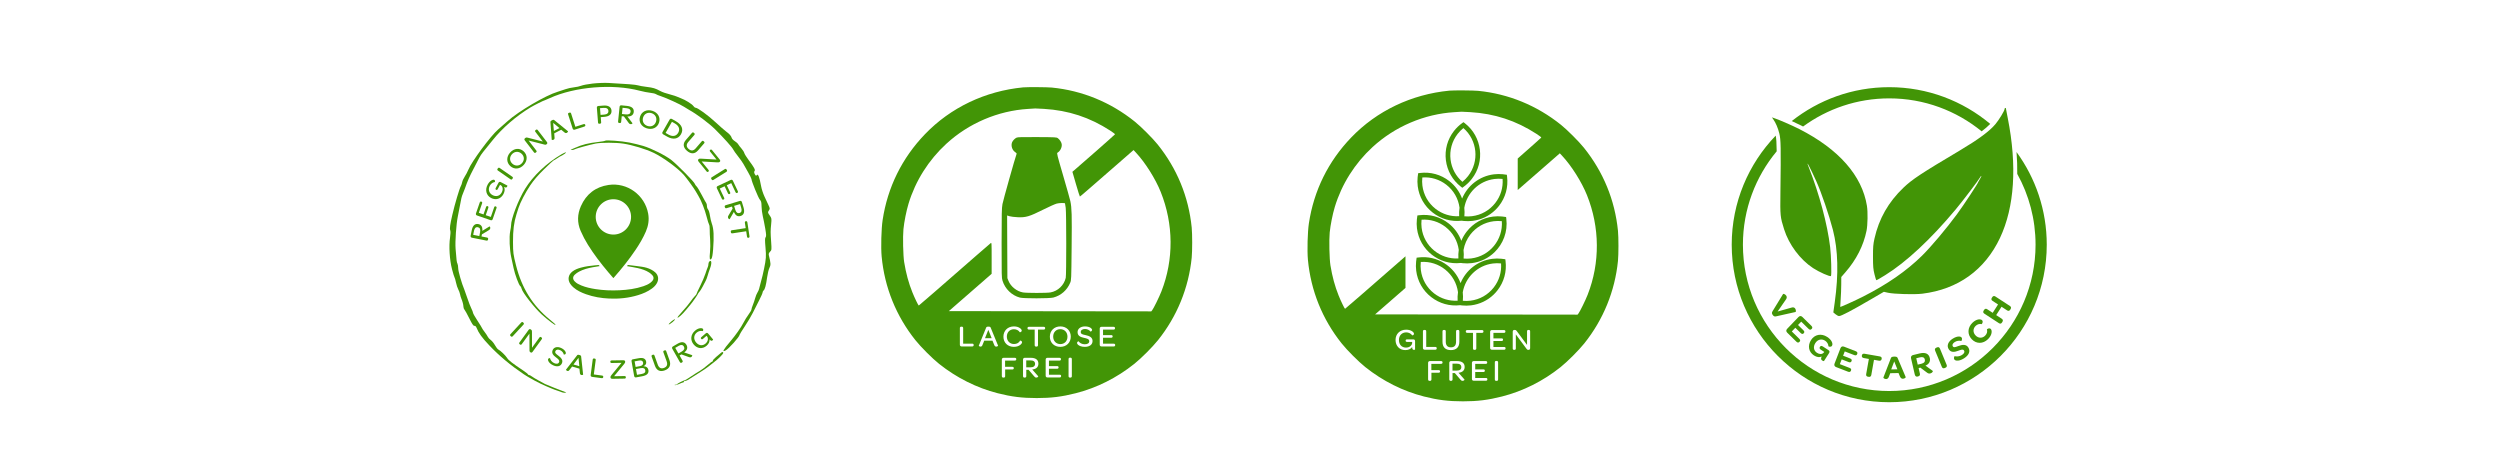 <?xml version="1.0" encoding="UTF-8"?>
<svg id="Layer_1" data-name="Layer 1" xmlns="http://www.w3.org/2000/svg" version="1.1" viewBox="0 0 600 114">
  <defs>
    <style>
      .cls-1 {
        fill-rule: evenodd;
      }

      .cls-1, .cls-2 {
        fill: #429506;
        stroke-width: 0px;
      }
    </style>
  </defs>
  <g>
    <path class="cls-2" d="M146.042,44.39c-3.122.466-5.35,2.198-6.623,5.084-.86,1.95-.928,3.939-.066,5.934.503,1.163,1.089,2.277,1.758,3.349,1.442,2.314,3.102,4.469,4.856,6.552.405.481.82.952,1.24,1.439.046-.049.071-.073.095-.1,1.907-2.155,3.701-4.398,5.304-6.789.917-1.368,1.752-2.781,2.404-4.299.593-1.379.819-2.788.553-4.282-.793-4.455-5.025-7.559-9.52-6.888h0ZM147.218,56.296c-2.348-0-4.249-1.903-4.246-4.25.003-2.335,1.912-4.237,4.247-4.231,2.343.006,4.239,1.904,4.237,4.241-.002,2.34-1.902,4.24-4.238,4.24h0Z"/>
    <path class="cls-2" d="M153.15,70.829c1.179-.362,2.305-.841,3.307-1.577.492-.362.926-.781,1.216-1.328.479-.904.343-1.865-.41-2.555-.294-.27-.647-.49-1.003-.674-.672-.348-1.401-.553-2.144-.666-1.056-.161-2.119-.278-3.179-.411-.282-.035-.298-.022-.442.258.071.012.14.023.209.036.797.144,1.6.26,2.389.44.952.217,1.882.521,2.712,1.054.292.188.567.424.793.688.348.406.338.872-0,1.288-.161.198-.36.373-.566.524-.483.353-1.031.583-1.594.775-1.862.636-3.793.886-5.747.981-1.936.095-3.866.022-5.784-.278-1.162-.182-2.308-.431-3.402-.878-.568-.232-1.117-.502-1.553-.948-.526-.538-.542-1.121.001-1.638.298-.283.648-.529,1.012-.723,1.046-.558,2.184-.849,3.342-1.066.529-.1,1.063-.175,1.6-.262-.092-.22-.23-.301-.462-.252-.194.042-.397.036-.596.054-1.159.105-2.312.256-3.438.565-.74.203-1.455.466-2.065.951-.967.768-1.163,1.921-.475,2.944.201.299.45.577.72.815.89.787,1.951,1.277,3.057,1.671,1.796.641,3.655.951,5.556,1.036,2.361.106,4.683-.128,6.948-.824h0Z"/>
    <path class="cls-2" d="M184.814,60.413c.381-.381.392-.481.266-2.289-.167-2.399-.167-2.668-.002-4.339.131-1.323.116-1.408-.357-2.091-.475-.686-.482-.729-.195-1.167.283-.432.278-.499-.092-1.295-.215-.462-.651-1.4-.969-2.086s-.673-1.768-.787-2.405c-.405-2.253-.766-3.177-1.056-2.707-.116.187-.175.187-.321-.002-.308-.397-.392-.804-.206-.991.236-.236-.09-.848-1.355-2.537-.55-.735-1.05-1.537-1.111-1.782-.061-.245-.373-.739-.693-1.098-.32-.359-.668-.813-.773-1.008-.105-.196-.468-.528-.807-.737-.339-.21-.67-.557-.736-.773-.155-.51-.545-.954-1.365-1.554-.365-.267-1.488-1.251-2.495-2.185-1.831-1.7-4.319-3.513-4.82-3.513-.146,0-.391-.19-.543-.422-.297-.453-1.95-1.481-2.972-1.849-.343-.123-.784-.303-.98-.4-.196-.097-.797-.292-1.336-.433-1.32-.347-2.138-.629-2.673-.922-1.141-.624-1.677-.786-3.221-.974-.912-.111-1.863-.28-2.114-.376-.421-.161-2.93-.363-7.138-.576-.931-.047-2.615.021-3.742.151-1.127.13-2.35.362-2.718.515s-1.17.331-1.782.393c-.612.062-1.514.262-2.004.443s-1.332.459-1.871.618c-2.86.842-9.409,4.682-12.039,7.059-.693.626-1.703,1.517-2.247,1.981-1.777,1.516-6.356,7.695-7.146,9.642-.205.505-.6,1.256-.877,1.668-.277.412-.553,1.013-.612,1.336-.059.323-.204.748-.322.944-.33.549-1.442,4.298-2.035,6.86-.558,2.413-.681,3.317-.511,3.769.096.255.075.946-.052,1.771-.309,2.006-.099,5.349.474,7.547.257.985.528,1.872.602,1.97.074.098.236.659.358,1.247.123.588.364,1.32.535,1.626.172.306.365.828.43,1.158.065.331.187.761.272.957.309.72.539,1.579.539,2.017,0,.247.114.576.253.731.139.155.663,1.106,1.163,2.114.679,1.367.988,1.82,1.215,1.782.186-.031.375.121.485.39.567,1.39,1.283,2.382,3.12,4.327,2.318,2.454,5.08,4.762,8.286,6.925,1.211.818,3.991,2.305,5.256,2.812.343.137.944.391,1.336.564s1.034.411,1.425.529c.392.118.852.285,1.022.371.17.086.531.15.802.142.276-.008.375-.057.225-.111-1.049-.382-4.773-1.865-4.989-1.986-.147-.083-.828-.452-1.513-.822-.685-.369-1.438-.823-1.672-1.007-.235-.185-.536-.336-.67-.336s-.243-.069-.243-.153c0-.084-.501-.489-1.114-.898-2.608-1.744-3.558-2.481-3.88-3.011-.371-.609-1.618-1.814-2.135-2.06-.176-.084-.532-.542-.791-1.018-.259-.476-.714-1.038-1.01-1.249-.297-.211-.614-.555-.706-.764-.092-.209-.442-.741-.778-1.182-.336-.441-.616-.86-.623-.93-.006-.071-.493-.861-1.081-1.757-.588-.896-1.069-1.742-1.069-1.882s-.189-.632-.421-1.094c-.231-.462-.642-1.522-.912-2.355-.27-.833-.611-1.795-.757-2.138-.634-1.486-1.474-4.405-1.474-5.123,0-.429-.081-.931-.179-1.116-.178-.334-.221-.669-.448-3.561-.136-1.727.152-5.899.534-7.751.142-.686.344-1.728.449-2.316.354-1.973.479-2.491.752-3.118.149-.343.37-.904.49-1.247.643-1.837,1.129-2.95,2.064-4.722.568-1.078,1.191-2.28,1.384-2.671.193-.391.619-1.033.948-1.425.329-.393,1.365-1.677,2.303-2.853,2.297-2.881,5.591-5.726,9.077-7.84.823-.499,3.213-1.693,3.389-1.693.042,0,.591-.236,1.22-.524,5.981-2.739,15.113-3.49,21.584-1.773.784.208,1.915.43,2.514.493.599.063,1.2.202,1.336.309.136.107.689.334,1.228.506,1.28.408,4.67,1.96,5.54,2.536.376.249.923.584,1.218.745,1.827 1,4.769,3.195,6.262,4.673,2.108,2.088,4.118,4.333,4.353,4.864.098.221.595.924,1.105,1.562.51.638,1.111,1.491,1.336,1.896.225.405.751,1.337,1.167,2.071.416.735.757,1.43.757,1.545,0,.493,1.66,4.567,2.015,4.945.316.337.393.641.407,1.604.009.653.142,1.709.295,2.346.153.637.419,1.977.591,2.977.251,1.461.269,1.871.09,2.086-.174.21-.181.741-.031,2.458.189,2.16.151,2.709-.347,5.13-.262,1.27-.435,1.987-.797,3.296-.163.588-.34,1.27-.394,1.515-.054.245-.234.646-.4.891-.166.245-.409.846-.54,1.336-.131.49-.385,1.238-.564,1.663s-.326.898-.326,1.053-.312.694-.693,1.199c-.381.505-.944,1.415-1.251,2.023-.542,1.074-1.86,2.951-3.089,4.397-1.792,2.109-2.106,2.703-1.174,2.217.757-.395,3.356-3.302,3.356-3.754,0-.092.558-1,1.241-2.018.682-1.017,1.55-2.478,1.928-3.246.378-.768,1.062-2.118,1.518-3.0.457-.882.832-1.734.833-1.894.001-.16.11-.379.24-.487.327-.271.589-1.245.848-3.143.12-.882.372-1.914.561-2.292.347-.699.33-1.077-.14-2.991-.087-.354-.016-.573.282-.871v-0Z"/>
    <path class="cls-2" d="M137.054,35.892c-.147.049-.063.095.187.102.25.008.531-.054.624-.137.182-.161,3.747-1.146,5.069-1.4,1.427-.274,4.823-.266,6.682.015,2.118.321,5.359,1.303,7.215,2.187,2.318,1.104,5.841,3.685,7.323,5.367.694.787,2.436,3.196,2.835,3.92.147.267.439.766.648,1.109.688,1.127,1.513,3.22,1.952,4.949.237.935.505,1.789.596,1.898.09.109.156.638.147,1.175-.01.537.037,1.659.103,2.492.066.833.051,2.156-.034,2.94-.172,1.591-.066,2.081.344,1.588.159-.191.308-1.01.398-2.194.245-3.228.159-4.979-.309-6.25-.161-.439-.366-1.309-.454-1.934-.088-.625-.286-1.274-.439-1.443-.153-.169-.278-.546-.278-.837s-.072-.606-.16-.699c-.088-.093-.575-.971-1.083-1.951-.508-.98-1.067-1.907-1.243-2.059-.176-.152-.37-.434-.431-.626-.149-.471-4.201-4.585-5.606-5.692-1.397-1.101-4.793-2.801-6.779-3.394-.82-.245-2.303-.607-3.296-.804-1.886-.375-5.638-.655-5.846-.437-.066.07-.748.194-1.515.277-2.437.263-4.085.674-5.671,1.416-.392.183-.833.373-.98.422h0Z"/>
    <path class="cls-2" d="M134.731,37.047c-3.561,2.1-6.803,5.172-8.685,8.228-1.651,2.682-3.408,7.253-3.389,8.82.002.196-.094.838-.214,1.425-.27,1.32-.139,4.494.257,6.237.156.686.409,1.849.562,2.584.319,1.532,1.282,4.123,1.606,4.322.12.074.273.38.339.681.194.884,3.169,4.664,4.871,6.19,1.514,1.357,3.233,2.652,3.233,2.434,0-.142-.228-.355-1.425-1.331-4.05-3.301-6.673-7.521-8.033-12.926-.675-2.682-.717-3.002-.733-5.606-.018-2.797.228-4.761.836-6.682.155-.49.371-1.172.481-1.515.409-1.284,1.673-3.711,2.829-5.435.813-1.213,1.879-2.451,3.336-3.876,1.177-1.152,2.195-2.094,2.26-2.094.066,0,.469-.241.896-.535s.827-.535.888-.535c.061,0,.406-.2.767-.446.871-.592.345-.547-.681.058l-0.0 0Z"/>
    <path class="cls-2" d="M167.87,70.011c.191-.205.552-.783.803-1.284.251-.502.568-1.112.705-1.357.137-.245.346-.806.464-1.247.118-.441.367-1.194.552-1.672.495-1.279.398-2.238-.169-1.671-.114.114-.207.392-.207.619,0,.227-.071.551-.158.722-.087.17-.336.865-.553,1.545-.217.68-.788,2.017-1.268,2.972-.48.955-.872,1.81-.872,1.899,0,.09-.17.317-.378.503-.208.187-.681.78-1.051,1.319-.37.539-1.252,1.605-1.96,2.369-.708.764-1.24,1.436-1.182,1.493.144.144,1.149-.749,1.996-1.776.388-.47.891-1.071,1.119-1.336.516-.602,1.814-2.475,1.814-2.618,0-.058.156-.274.347-.479h0Z"/>
    <path class="cls-2" d="M161.005,77.251c-.916.809-.506.815.46.007.41-.343.632-.624.492-.624-.14,0-.568.277-.952.616h-0Z"/>
    <path class="cls-2" d="M173.015,84.702c-.129.124-.616.535-1.082.912-.466.377-.846.797-.846.932,0,.135-.076.246-.168.246s-.633.409-1.203.908c-.569.499-1.396,1.11-1.837,1.358-.441.248-1.377.841-2.08,1.319-.703.478-1.333.869-1.4.869-.256,0-1.865.806-1.865.934,0,.074-.18.141-.401.149-.221.008-.298.055-.172.106.126.051.586-.076,1.023-.281.437-.205.875-.373.974-.373s.18-.08.18-.178.121-.178.27-.178c.254,0,.817-.269,1.236-.589.103-.079,1.028-.663,2.055-1.298s2.07-1.337,2.316-1.56c.247-.222.769-.632,1.161-.911,1.005-.714,2.405-2.089,2.405-2.362,0-.293-.264-.294-.566-.003h-0Z"/>
    <path class="cls-2" d="M117.307,55.253c.218-.12.314-.235.353-.428.061-.307-.139-.511-.185-.483l-1.717,1.063c.013-.101.021-.204.02-.301.006-.735-.344-1.198-.968-1.323-.824-.164-1.368.352-1.593,1.482l-.262,1.316c-.047.236.07.423.295.468l3.475.692c.219.044.362-.039.402-.24l.02-.1c.043-.214-.058-.346-.238-.382l-1.351-.269.101-.508,1.648-.988v-0ZM115.229,55.679l-.194.973-1.467-.292.189-.951c.135-.679.454-.973.937-.876.451.09.669.468.535,1.147h0Z"/>
    <path class="cls-2" d="M118.249,52.589l.907-2.626c.076-.221.013-.358-.167-.42l-.031-.011c-.167-.058-.29.016-.366.236l-.793,2.295-1.216-.419.602-1.744c.076-.221.021-.363-.152-.423l-.019-.006c-.167-.058-.29.016-.369.243l-.602,1.744-1.123-.387.778-2.254c.076-.22.021-.363-.152-.423l-.037-.013c-.167-.058-.305.018-.381.239l-.892,2.585c-.079.227.012.428.229.503l3.3,1.139c.217.075.406-.03.485-.257v-0Z"/>
    <path class="cls-2" d="M121.709,44.787c.065-.123.075-.241.057-.25l-1.603-.844c-.209-.11-.404-.064-.529.174l-.638,1.213c-.119.226-.113.369.056.458l.029.015c.162.086.284.009.403-.216l.516-.981.238.125c.455.347.54,1.017.183,1.695-.465.884-1.357,1.099-2.199.655-.859-.452-1.132-1.371-.677-2.235.245-.465.697-.845,1.204-.907.033-.007.155-.38-.117-.523-.145-.076-.417-.038-.717.15-.296.182-.625.511-.893,1.021-.666,1.265-.315,2.57.835,3.175,1.121.59,2.344.253,2.978-.954.34-.645.368-1.248.132-1.702l.069.037c.395.208.571.086.672-.107h0Z"/>
    <path class="cls-2" d="M122.959,42.946l.058-.084c.125-.18.101-.33-.066-.446l-3.026-2.099c-.167-.116-.316-.086-.441.094l-.058.084c-.12.174-.097.324.071.44l3.026,2.099c.167.116.316.086.436-.088Z"/>
    <path class="cls-2" d="M125.668,36.313c-.964-.871-2.291-.753-3.235.291-.933,1.034-.921,2.391.043,3.262.959.867,2.286.749,3.23-.296.938-1.039.926-2.386-.038-3.257ZM125.267,39.164c-.64.709-1.592.763-2.293.13-.706-.638-.743-1.576-.103-2.285.641-.709,1.597-.759,2.298-.126s.739,1.571.098,2.28h0Z"/>
    <path class="cls-2" d="M126.1,33.106l-.098.075c-.185.142-.191.338-.051.52l2.201,2.86c.124.161.263.187.431.057l.064-.049c.173-.133.19-.279.066-.44l-1.845-2.397,3.857.981c.181.043.263.054.442-.084l.046-.035c.173-.134.189-.328.045-.515l-2.201-2.86c-.124-.161-.269-.182-.431-.058l-.069.053c-.173.133-.185.275-.06.436l1.785,2.319-3.667-.937c-.214-.051-.335-.065-.514.073h0Z"/>
    <path class="cls-2" d="M133.02,28.823c-.115-.095-.249-.115-.559.046-.304.158-.371.282-.36.431l.309,4.232c.008.063.262.093.456-.007.142-.074.252-.212.227-.465l-.079-1.053,1.676-.87.813.665c.203.168.391.152.54.074.201-.104.319-.335.275-.372l-3.298-2.68h-0ZM132.924,31.439l-.156-1.945,1.502,1.246-1.346.699Z"/>
    <path class="cls-2" d="M140.46,29.969c-.058-.181-.206-.237-.421-.168l-1.951.626-1.024-3.193c-.064-.2-.198-.26-.407-.193l-.104.033c-.194.062-.269.19-.204.39l1.096,3.418c.07.219.267.307.496.234l2.285-.733c.215-.069.301-.207.243-.388l-.008-.025h0Z"/>
    <path class="cls-2" d="M146.762,26.541c-.069-.87-.768-1.295-1.931-1.203l-1.214.096c-.24.019-.388.182-.37.411l.282,3.572c.016.203.133.299.337.283l.109-.009c.218-.017.318-.15.303-.333l-.098-1.243.836-.066c1.214-.096,1.817-.617,1.746-1.507h-0ZM144.13,27.572l-.127-1.609.865-.068c.712-.056,1.105.189,1.147.719.041.523-.307.834-1.027.891l-.858.068h0Z"/>
    <path class="cls-2" d="M150.875,27.951c.732-.063,1.161-.455,1.226-1.088.085-.836-.48-1.329-1.626-1.446l-1.335-.137c-.24-.025-.414.109-.438.338l-.361,3.525c-.022.222.073.357.277.378l.101.01c.218.022.339-.091.358-.273l.14-1.371.515.053,1.139,1.548c.14.206.263.291.459.311.312.032.496-.187.464-.23l-1.221-1.61c.102.004.205.001.301-.009v-0ZM150.251,27.458l-.987-.101.152-1.488.965.099c.689.071,1.012.361.961.851-.047.457-.403.711-1.092.64h-0Z"/>
    <path class="cls-2" d="M158.172,29.409c.389-1.24-.272-2.397-1.615-2.818-1.329-.417-2.557.16-2.946,1.4-.387,1.234.274,2.391,1.617,2.812,1.336.419,2.555-.154,2.944-1.394h0ZM154.339,28.206c.285-.908,1.121-1.333,2.033-1.047s1.356,1.134,1.073,2.036-1.119,1.327-2.03,1.041c-.911-.286-1.358-1.128-1.075-2.03h0Z"/>
    <path class="cls-2" d="M160.124,32.794c1.407.801,2.656.584,3.312-.568.656-1.152.216-2.309-1.178-3.103l-1.002-.571c-.196-.112-.423-.068-.537.132l-1.728,3.033c-.101.177-.027.415.176.531l.957.545h0ZM161.265,29.23l.691.393c.989.563,1.295,1.395.818,2.233-.484.85-1.346,1.008-2.348.437l-.684-.39,1.523-2.674h-0Z"/>
    <path class="cls-2" d="M166.644,32.382c.133-.154.119-.305-.047-.448l-.077-.067c-.154-.133-.311-.13-.444.024l-1.463,1.694c-.772.894-.678,1.8.271,2.619.949.82,1.878.781,2.65-.113l1.454-1.684c.138-.159.125-.3-.035-.438l-.088-.076c-.16-.138-.307-.135-.444.024l-1.446,1.674c-.54.626-1.094.686-1.695.166-.59-.51-.614-1.085-.086-1.696l1.45-1.679h0Z"/>
    <path class="cls-2" d="M167.674,38.193l-.046.037c-.132.107-.162.31.058.582l1.874,2.31c.138.17.283.202.425.087l.031-.025c.148-.12.14-.264.002-.434l-1.621-1.998,3.696.212c.278.019.463.018.616-.106l.046-.037c.133-.107.162-.3-.059-.572l-1.796-2.213c-.138-.17-.283-.203-.425-.087l-.03.025c-.148.12-.14.264-.003.434l1.53,1.885-3.662-.211c-.361-.017-.483-.012-.636.112h0Z"/>
    <path class="cls-2" d="M174.379,40.698c-.112-.179-.259-.217-.432-.109l-3.124,1.95c-.173.108-.204.256-.092.435l.054.087c.116.186.263.223.435.115l3.124-1.95c.172-.107.204-.256.088-.442l-.054-.087h-0Z"/>
    <path class="cls-2" d="M175.896,43.377c-.103-.218-.308-.298-.516-.2l-3.158,1.491c-.208.098-.27.305-.167.522l1.187,2.512c.1.211.241.265.413.184l.03-.014c.16-.076.196-.214.097-.425l-1.037-2.196,1.163-.549.788,1.668c.1.211.238.274.405.196l.018-.008c.16-.076.197-.214.094-.431l-.788-1.668,1.074-.507,1.019,2.156c.1.211.238.274.405.196l.035-.017c.16-.076.205-.226.106-.437l-1.168-2.473h-0Z"/>
    <path class="cls-2" d="M178.057,48.494c-.07-.23-.26-.34-.48-.274l-3.393,1.024c-.214.064-.301.205-.242.401l.029.098c.063.209.214.278.39.225l1.32-.398.149.496-.99,1.647c-.136.209-.167.355-.11.544.091.3.363.386.391.339l1.015-1.746c.036.096.078.19.124.275.341.651.867.896,1.476.712.804-.242,1.042-.954.709-2.057l-.388-1.285h-0ZM177.485,51.119c-.44.133-.811-.098-1.011-.761l-.286-.95,1.432-.432.28.929c.2.663.056,1.072-.415,1.214h0Z"/>
    <path class="cls-2" d="M175.392,55.621l.015.101c.033.216.155.316.356.285l3.321-.507.195,1.276c.034.224.155.323.337.295l.033-.005c.182-.028.261-.158.227-.382l-.504-3.301c-.034-.224-.15-.331-.332-.303l-.033.005c-.181.028-.267.166-.233.39l.195,1.276-3.321.507c-.201.031-.288.155-.257.364h-0Z"/>
    <path class="cls-2" d="M125.619,77.452l-.072-.069c-.149-.142-.3-.136-.443.018l-2.58,2.792c-.142.154-.139.308.011.45l.072.068c.155.147.305.141.448-.013l2.579-2.792c.142-.154.139-.307-.016-.455h0Z"/>
    <path class="cls-2" d="M124.724,82.624l.063.047c.171.127.314.099.438-.071l1.839-2.531.014,4.051c.003.189.013.272.189.404l.045.034c.171.128.361.083.504-.115l2.194-3.02c.124-.17.108-.317-.051-.436l-.068-.051c-.171-.127-.308-.095-.432.075l-1.779,2.449-.009-3.852c-.004-.224-.021-.346-.197-.477l-.097-.072c-.182-.136-.37-.082-.51.11l-2.194,3.02c-.123.17-.113.313.051.436h0Z"/>
    <path class="cls-2" d="M134.44,84.044c.483.221.789.646.872,1.051.005.025.364.018.467-.212.053-.118.033-.299-.079-.5-.151-.286-.484-.619-1.031-.87-.888-.408-1.716-.204-2.021.48-.363.814.209,1.339.789,1.777.498.378.94.708.738,1.162-.177.398-.609.477-1.188.211-.573-.263-.892-.746-.981-1.191-.008-.034-.361-.008-.455.203-.053.118-.043.287.04.482.151.339.522.741,1.166,1.037.972.446,1.769.258,2.099-.481.347-.776-.216-1.357-.855-1.837-.521-.396-.896-.65-.699-1.092.167-.373.616-.459,1.137-.219h0Z"/>
    <path class="cls-2" d="M139.053,85.194c-.319-.093-.45-.045-.543.076l-2.665,3.44c-.037.053.119.254.323.314.149.044.319.015.474-.196l.662-.858,1.759.511.114,1.076c.026.27.169.39.325.435.21.061.45-.033.445-.091l-.473-4.351c-.015-.153-.095-.262-.421-.356h-0ZM137.628,87.476l1.215-1.591.198,2.001-1.412-.41h-0Z"/>
    <path class="cls-2" d="M144.484,90.131l-1.968-.264.454-3.454c.028-.216-.063-.332-.274-.36l-.105-.014c-.196-.026-.315.061-.343.277l-.486,3.697c-.031.237.103.406.335.437l2.304.309c.217.029.35-.063.376-.259l.004-.027c.026-.196-.08-.313-.297-.343h-0Z"/>
    <path class="cls-2" d="M149.87,90.253l-2.494.041,2.374-2.883c.181-.214.291-.366.288-.571l-.001-.061c-.003-.177-.132-.325-.471-.32l-2.763.045c-.212.004-.323.101-.321.292l.001.041c.003.198.117.284.329.281l2.353-.038-2.353,2.855c-.229.283-.298.387-.295.591l.001.061c.003.177.139.332.478.326l2.883-.047c.212-.004.324-.101.321-.292l-.001-.041c-.003-.198-.117-.285-.329-.281h0Z"/>
    <path class="cls-2" d="M154.452,87.89c.489-.242.711-.608.628-1.078-.129-.732-.735-1.03-1.715-.851l-1.481.271c-.23.042-.355.224-.314.459l.629,3.564c.042.235.222.361.451.319l1.468-.268c1.175-.215,1.64-.715,1.496-1.527-.09-.51-.469-.864-1.162-.89v0ZM152.545,88.065l-.236-1.336,1.05-.192c.584-.107.916.061.992.491.073.416-.213.745-.742.842l-1.064.195h0ZM153.971,89.758l-1.092.2-.246-1.396,1.113-.203c.668-.122,1.042.045,1.122.502.089.503-.173.766-.897.898h0Z"/>
    <path class="cls-2" d="M159.898,84.29c-.073-.205-.201-.267-.394-.195l-.106.039c-.193.071-.258.204-.184.409l.774,2.158c.29.807.087,1.332-.637,1.599-.71.263-1.216-.014-1.499-.802l-.777-2.165c-.071-.199-.208-.264-.407-.19l-.093.034c-.186.069-.255.21-.184.409l.784,2.184c.414,1.153,1.236,1.537,2.378,1.115,1.142-.423,1.537-1.272,1.123-2.425l-.779-2.171h-0Z"/>
    <path class="cls-2" d="M163.597,87.039l.086-.05c.184-.107.212-.273.118-.439l-.703-1.24.435-.254,1.811.648c.232.092.379.093.544-.004.263-.154.278-.445.227-.463l-1.911-.652c.082-.056.162-.118.231-.182.536-.479.64-1.058.315-1.631-.429-.756-1.164-.845-2.132-.279l-1.127.659c-.202.118-.26.333-.143.54l1.808,3.19c.114.201.269.259.441.159h-0ZM162.057,83.488l.815-.476c.582-.34,1.007-.282,1.258.161.234.414.106.835-.476,1.175l-.833.487-.764-1.347h0Z"/>
    <path class="cls-2" d="M171.007,81.688c.102-.088.153-.194.14-.209l-1.198-1.436c-.156-.187-.353-.224-.553-.052l-1.014.872c-.189.162-.233.298-.107.449l.022.026c.121.146.261.124.45-.038l.82-.705.178.213c.303.508.149,1.167-.418,1.654-.739.635-1.642.474-2.272-.281-.642-.77-.578-1.736.145-2.357.388-.334.941-.505,1.434-.357.034.007.276-.291.072-.535-.108-.13-.375-.205-.718-.151-.339.05-.759.223-1.185.59-1.058.909-1.184,2.268-.325,3.298.837,1.004,2.091,1.186,3.1.319.54-.464.775-1.014.713-1.533l.052.063c.295.354.5.311.662.172h0Z"/>
  </g>
  <g>
    <path class="cls-2" d="M248.414,87.325c0-.547-.368-.831-1.097-.831h-1.02v1.663h1.043c.729,0,1.073-.321,1.073-.831h0Z"/>
    <path class="cls-2" d="M254.473,79.001c-1.005,0-1.71.73-1.71,1.787,0,1.05.713,1.794,1.718,1.794s1.71-.729,1.71-1.78-.713-1.802-1.718-1.802Z"/>
    <polygon class="cls-2" points="236.404 81.16 237.999 81.16 237.201 79.162 236.404 81.16"/>
    <path class="cls-2" d="M286.009,54.594c-.74-7.36-3.513-14.119-8.173-19.923-1.199-1.493-3.991-4.285-5.483-5.483-5.802-4.66-12.604-7.45-19.923-8.175-1.093-.108-5.888-.138-6.876-.043-9.1.878-17.421,4.847-23.565,11.241-5.518,5.742-8.967,12.735-10.159,20.598-.316,2.082-.436,6.584-.234,8.744.693,7.41,3.471,14.293,8.106,20.09,1.323,1.655,4.054,4.387,5.679,5.682,4.196,3.345,9.036,5.77,14.068,7.051,3.316.844,5.875,1.161,9.359,1.161s6.044-.317,9.36-1.161c5.062-1.288,9.854-3.689,14.068-7.051,1.633-1.303,4.368-4.036,5.685-5.682,4.567-5.708,7.36-12.545,8.088-19.807.156-1.552.156-5.692-0-7.242h-0ZM233.681,82.823c0,.211-.13.328-.368.328h-2.523c-.253,0-.422-.16-.422-.416v-3.989c0-.234.115-.343.33-.343h.115c.23,0,.345.109.345.343v3.727h2.155c.238,0,.368.109.368.321v.029h0ZM239.103,83.188c-.176,0-.36-.08-.468-.35l-.437-1.072h-1.986l-.437,1.079c-.1.263-.268.343-.437.343-.23,0-.453-.16-.429-.226l1.764-4.332c.061-.153.184-.241.544-.241.368,0,.483.088.544.241l1.779,4.332c.023.058-.199.226-.437.226h-0ZM243.904,86.224c0,.204-.123.314-.368.314h-2.316v1.502h1.718c.253,0,.368.109.368.299v.029c0,.204-.123.306-.368.306h-1.702v1.605c0,.226-.115.343-.345.343h-.123c-.215,0-.33-.139-.33-.394v-3.931c0-.255.169-.423.422-.423h2.676c.245,0,.368.109.368.306v.044h0ZM244.802,82.823c-.33.233-.821.423-1.48.423-1.472,0-2.5-1.006-2.5-2.443,0-1.444,1.035-2.465,2.523-2.465.621,0,1.089.168,1.403.379.315.204.468.452.468.62,0,.35-.445.438-.46.409-.284-.474-.844-.73-1.403-.73-1.005,0-1.71.722-1.71,1.772,0,1.043.729,1.78,1.725,1.78.667,0,1.227-.314,1.434-.824.015-.036.491.051.491.401,0,.175-.161.452-.491.678h0ZM249.181,90.315c.038.044-.13.306-.46.306-.207,0-.345-.08-.514-.292l-1.357-1.583h-.544v1.532c0,.204-.115.343-.345.343h-.107c-.215,0-.33-.139-.33-.387v-3.939c0-.255.169-.423.422-.423h1.411c1.212,0,1.856.481,1.856,1.415,0,.708-.406,1.189-1.166,1.342-.1.022-.207.036-.314.044l1.449,1.641h-0ZM250.837,78.783c0,.204-.123.321-.36.321h-1.357v3.734c0,.226-.123.343-.353.343h-.107c-.222,0-.337-.117-.337-.343v-3.734h-1.357c-.238,0-.368-.117-.368-.321v-.036c0-.204.13-.314.368-.314h3.512c.238,0,.36.109.36.314v.036h0ZM254.665,90.264c0,.211-.115.328-.361.328h-2.922c-.253,0-.422-.16-.422-.416v-3.88c0-.255.169-.423.422-.423h2.876c.245,0,.368.117.368.314v.044c0,.204-.123.314-.368.314h-2.508v1.32h1.94c.253,0,.368.102.368.299v.022c0,.204-.123.314-.368.314h-1.94v1.429h2.554c.245,0,.361.102.361.299v.036h0ZM254.473,83.246c-1.48,0-2.508-1.006-2.508-2.443,0-1.444,1.051-2.465,2.515-2.465,1.48,0,2.507,1.006,2.507,2.45s-1.043,2.458-2.515,2.458h0ZM257.242,90.279c0,.226-.115.343-.345.343h-.107c-.222,0-.337-.117-.337-.343v-4.092c0-.226.115-.343.337-.343h.107c.23,0,.345.117.345.343v4.092ZM260.348,83.246c-.767,0-1.311-.226-1.61-.489-.169-.153-.253-.314-.253-.452,0-.248.337-.43.36-.401.284.394.813.722,1.495.722.69,0,1.081-.27,1.081-.737,0-.532-.583-.656-1.242-.802-.767-.168-1.564-.423-1.564-1.379,0-.802.729-1.371,1.787-1.371.652,0,1.127.175,1.403.387.199.146.299.314.299.452,0,.27-.353.438-.368.416-.261-.357-.751-.635-1.327-.635-.621,0-1.028.285-1.028.722,0,.518.483.598,1.173.751.844.182,1.657.496,1.657,1.408,0,.868-.706,1.408-1.863,1.408h0ZM267.641,82.823c0,.211-.115.328-.36.328h-2.922c-.253,0-.422-.16-.422-.416v-3.88c0-.255.169-.423.422-.423h2.876c.245,0,.368.117.368.314v.044c0,.204-.123.314-.368.314h-2.508v1.32h1.94c.253,0,.368.102.368.299v.022c0,.204-.123.314-.368.314h-1.94v1.429h2.554c.245,0,.36.102.36.299v.036ZM278.75,69.911c-.542,1.388-1.904,4.161-2.247,4.578l-.198.24-24.291-.031-24.292-.031,5.136-4.476,5.136-4.476.001-3.764c0-3.684-.004-3.76-.222-3.604-.122.088-1.627,1.387-3.343,2.888-8.598,7.519-13.866,12.095-13.924,12.095-.109,0-1-1.846-1.539-3.186-.897-2.23-1.533-4.574-1.966-7.241-.252-1.551-.352-6.116-.174-7.903.177-1.776.701-4.398,1.222-6.115,1.657-5.468,4.808-10.462,9.068-14.377,5.367-4.931,12.413-7.934,19.645-8.372.837-.051,1.601-.099,1.697-.108.096-.009,1.038.036,2.093.1,5.878.356,10.973,2.028,15.898,5.215.655.424,1.174.823,1.154.887-.029.092-8.17,7.264-9.833,8.664l-.396.333.861,2.972c.474,1.634.895,2.972.938,2.972.074,0,1.905-1.582,9.316-8.051l3.562-3.11.551.589c2.245,2.401,4.696,6.286,5.973,9.471,3.091,7.709,3.153,16.219.172,23.841l0-0Z"/>
    <path class="cls-2" d="M255.15,42.114c-1.415-4.834-1.546-5.357-1.366-5.456.677-.375,1.158-1.369,1.019-2.108-.087-.463-.481-1.056-.916-1.379-.319-.236-.464-.244-4.941-.27-3.679-.021-4.684.005-4.962.131-.434.196-.934.722-1.097,1.153-.3.794.041,1.859.739,2.311.228.147.393.329.365.404-.381,1.031-3.25,11.229-3.398,12.079-.178,1.021-.202,2.119-.207,9.411-.005,7.689.009,8.303.208,8.953.608,1.987,2.22,3.558,4.189,4.082.889.237,7.098.227,8.017-.012,1.831-.477,3.307-1.772,4.051-3.557.261-.625.263-.682.342-8.535.079-7.883.038-9.371-.308-11.045-.093-.448-.872-3.22-1.733-6.16h0ZM255.78,66.678c-.41,1.778-1.866,3.175-3.65,3.502-.894.164-5.748.164-6.643,0-1.475-.27-2.901-1.41-3.443-2.752l-.27-.668-.033-7.524-.033-7.524.556.179c.306.098,1.191.208,1.966.243,1.978.091,2.818-.159,6.148-1.825,1.407-.704,2.872-1.357,3.256-1.451.618-.151,1.838-.183,1.965-.052.026.027.104.519.174,1.095.164,1.349.171,16.068.007,16.776h0Z"/>
  </g>
  <g>
    <g>
      <path class="cls-2" d="M425.398,74.719l2.541-4.16c.063-.107.52.055.751.388.183.264.182.588-.046.897l-2.015,2.919,3.381-.952c.394-.126.674.007.828.23.227.327.207.809.098.835l-4.698,1.052c-.333.072-.556-.008-.793-.349-.227-.327-.234-.55-.047-.861h0Z"/>
      <path class="cls-2" d="M428.921,78.913l2.713-2.828c.291-.304.634-.308.923-.024l2.168,2.13c.277.272.297.519.079.747l-.028.029c-.224.234-.463.215-.74-.057l-1.746-1.716-.768.801,1.277,1.254c.289.284.309.508.101.724l-.017.018c-.218.228-.446.209-.729-.069l-1.277-1.255-.846.882,1.776,1.746c.277.272.308.496.095.718l-.028.029c-.23.24-.468.232-.745-.04l-2.198-2.16c-.289-.284-.301-.625-.01-.929h0Z"/>
      <path class="cls-2" d="M438.947,84.786l-1.196,1.874c-.017.027-.224-.01-.407-.129-.233-.151-.398-.394-.179-.861.01-.032.025-.071.047-.105-.528.247-1.184.179-1.869-.266-1.293-.84-1.544-2.357-.697-3.684.86-1.347,2.451-1.678,3.885-.746.565.367.92.781,1.099,1.159.186.382.196.727.047.959-.258.403-.836.182-.85.125-.021-.546-.349-1.049-.802-1.343-.813-.528-1.779-.314-2.342.568-.559.875-.42,1.817.393,2.344.593.385,1.212.371,1.588-.013l.161-.205-.784-.509c-.332-.216-.438-.41-.263-.684l.026-.041c.184-.287.394-.257.734-.036l1.286.835c.325.211.326.444.125.759h-0Z"/>
      <path class="cls-2" d="M440.296,87.251l1.411-3.67c.152-.394.467-.533.844-.388l2.826,1.093c.361.14.475.358.362.654l-.015.038c-.117.303-.345.381-.706.241l-2.276-.881-.399,1.039,1.664.644c.377.146.481.343.373.624l-.009.023c-.114.295-.331.368-.7.225l-1.664-.644-.44,1.145,2.315.896c.361.14.476.332.366.62l-.015.038c-.12.311-.343.399-.704.259l-2.865-1.109c-.377-.146-.52-.454-.368-.848h-0Z"/>
      <path class="cls-2" d="M448.531,86.145l-1.211-.211c-.365-.064-.533-.274-.474-.602l.007-.04c.057-.32.286-.453.65-.389l3.624.632c.373.065.534.266.477.586l-.007.04c-.058.328-.28.47-.653.405l-1.186-.207-.646,3.638c-.062.352-.294.501-.642.44l-.174-.03c-.332-.058-.473-.272-.411-.624l.646-3.638h0Z"/>
      <path class="cls-2" d="M452.006,90.621l1.806-4.666c.073-.221.249-.362.814-.372.565-.011.726.124.804.342l1.944,4.587c.043.097-.299.379-.67.386-.27.005-.549-.128-.722-.554l-.337-.813-1.98.037-.328.842c-.147.416-.407.559-.668.564-.354.007-.694-.246-.661-.352h0ZM455.374,88.635l-.761-1.892-.722,1.92,1.483-.028Z"/>
      <path class="cls-2" d="M459.541,89.86l-.888-3.848c-.095-.41.089-.705.483-.801l1.56-.381c1.379-.337,2.212.043,2.453,1.084.169.733-.098,1.34-.791,1.718-.077.044-.163.081-.252.111l1.77,1.284c.062.043-.082.47-.6.596-.353.086-.575-.01-.905-.279l-1.488-1.111-.419.102.31,1.34c.076.331-.059.572-.412.658l-.164.04c-.328.08-.562-.104-.656-.515h0ZM461.176,87.287c.648-.158.893-.526.784-.999-.116-.505-.505-.685-1.161-.525l-.895.218.353,1.53s.919-.224.919-.224Z"/>
      <path class="cls-2" d="M464.433,84.155c-.139-.336-.035-.574.283-.711l.155-.067c.335-.144.573-.053.712.282l1.607,3.887c.136.329.036.574-.299.718l-.155.067c-.319.138-.561.04-.697-.289l-1.608-3.887h0Z"/>
      <path class="cls-2" d="M469.016,86.232c-.172-.282.038-.767.095-.755.473.139,1.177.085,1.743-.273.552-.349.729-.727.518-1.071-.244-.398-.761-.186-1.377.042-.835.309-1.756.529-2.315-.385-.505-.825-.148-1.802.971-2.51.624-.395,1.157-.531,1.536-.514.311.004.52.119.622.284.194.316-.058.799-.092.792-.462-.137-1.071-.076-1.566.237-.502.317-.681.707-.484,1.03.236.385.685.177,1.335-.062.949-.352,1.882-.485,2.395.354.542.886.176,1.832-1.043,2.603-.717.453-1.329.592-1.747.543-.293-.024-.489-.149-.59-.314h0Z"/>
      <path class="cls-2" d="M473.374,77.476c.523-.512,1.033-.742,1.448-.812.41-.064.725.032.875.188.361.377-.06.959-.1.942-.511-.14-1.048.037-1.449.43-.657.643-.681,1.578-.004,2.286.672.702,1.619.708,2.275.064.456-.447.615-1.019.434-1.516-.021-.047.585-.472.946-.095.155.163.25.508.173.944-.078.436-.322.968-.863,1.498-1.191,1.168-2.784,1.165-3.883.016-1.094-1.143-1.05-2.772.147-3.946h0Z"/>
      <path class="cls-2" d="M479.74,77.559l-3.497-2.28c-.302-.197-.348-.451-.164-.738l.097-.151c.198-.309.447-.371.749-.174l1.322.862,1.284-2.004-1.322-.862c-.302-.197-.353-.444-.169-.731l.101-.158c.193-.301.442-.363.744-.167l3.497,2.28c.295.192.349.451.155.753l-.101.158c-.184.287-.435.337-.731.145l-1.336-.871-1.284,2.004,1.336.871c.295.193.348.451.15.76l-.097.151c-.184.287-.44.345-.735.152h0Z"/>
    </g>
    <path class="cls-1" d="M481.096,26.188c0,.379-1.341,2.591-2.174,3.586-1.432,1.71-4.13,3.706-8.585,6.351-9.228,5.479-11.408,6.918-13.501,8.915-3.621,3.455-5.894,7.445-6.965,12.227-.305,1.364-.358,2.019-.354,4.371.004,2.36.057,2.975.359,4.188.194.782.387,1.422.428,1.422.137,0,.735-.338,2.129-1.202,5.08-3.15,10.93-8.603,16.93-15.78,1.683-2.013,5.527-7.07,5.881-7.736.105-.197.225-.325.266-.283s-.102.357-.32.702c-.217.344-.395.657-.395.694,0,.258-3.493,5.558-5.126,7.777-2.534,3.444-6.243,7.843-8.398,9.963-3.7,3.639-8.325,6.848-14.096,9.779-1.968.999-5.452,2.572-5.522,2.492-.012-.014.036-.821.106-1.793.071-.972.133-2.58.138-3.574l.009-1.807.997-1.144c2.615-2.999,4.337-6.385,5.063-9.955.281-1.382.333-4.504.099-5.959-1.169-7.272-6.754-13.618-16.226-18.442-1.768-.9-5.185-2.381-6.209-2.691l-.369-.112.311.44c.609.862,1.13,2.076,1.46,3.4.373,1.492.407,3.302.267,14.1-.074,5.685-.046,5.967.882,8.909,1.163,3.687,3.842,7.274,6.962,9.322,1.463.961,4.067,2.112,4.284,1.895.182-.182.052-4.918-.19-6.923-.671-5.561-2.602-12.761-5.157-19.235-.805-2.038.252-.068,1.833,3.42,1.194,2.634,3.09,8.187,3.988,11.68,1.241,4.83,1.387,10.582.439,17.351l-.342,2.443.525.439c.289.241.672.439.852.439.532,0,2.963-1.28,7.908-4.163l2.843-1.658.999.225c1.437.323,6.357.459,8.237.227,8.548-1.054,15.009-5.695,18.634-13.381,3.49-7.401,4.134-17.34,1.865-28.764-.251-1.263-.456-2.328-.456-2.366,0-.038-.069-.069-.154-.069s-.154.127-.154.283"/>
    <path class="cls-2" d="M482.359,25.88c.003.031.004.063.004.095,0-.013.001-.045-.004-.095Z"/>
    <path class="cls-2" d="M483.967,36.486c.14,1.8.197,3.551.173,5.249,2.798,5.039,4.394,10.832,4.394,16.993,0,19.364-15.754,35.117-35.117,35.117s-35.117-15.754-35.117-35.117c0-8.514,3.047-16.33,8.106-22.416-.022-2.087-.097-3.053-.239-3.761-6.533,6.798-10.555,16.026-10.555,26.177,0,20.846,16.959,37.805,37.805,37.805s37.805-16.959,37.805-37.805c0-8.308-2.696-15.996-7.255-22.242h0Z"/>
    <path class="cls-2" d="M432.738,30.364c5.805-4.244,12.954-6.754,20.68-6.754,8.405,0,16.128,2.969,22.179,7.912.837-.64,1.519-1.231,2.059-1.783-6.567-5.5-15.022-8.816-24.238-8.816-8.827,0-16.956,3.042-23.397,8.131.833.376,1.634.754,2.253,1.069.157.08.309.161.464.242h0Z"/>
  </g>
  <g>
    <path class="cls-2" d="M388.312,55.379c-.74-7.36-3.513-14.119-8.173-19.923-1.199-1.493-3.991-4.285-5.483-5.483-5.802-4.66-12.604-7.45-19.923-8.175-1.093-.108-5.888-.138-6.876-.043-9.1.878-17.421,4.847-23.564,11.241-5.518,5.742-8.967,12.735-10.159,20.598-.316,2.082-.436,6.584-.234,8.744.693,7.41,3.471,14.293,8.106,20.09,1.323,1.655,4.054,4.387,5.679,5.682,4.196,3.345,9.036,5.77,14.068,7.051,3.316.844,5.875,1.161,9.359,1.161s6.044-.317,9.359-1.161c5.062-1.288,9.854-3.689,14.068-7.051,1.633-1.303,4.368-4.036,5.685-5.682,4.567-5.708,7.36-12.545,8.088-19.807.156-1.552.156-5.692-0-7.242h0ZM339.616,83.892c0,.022-.115.073-.261.073-.23,0-.429-.109-.429-.605v-.088c-.307.467-.882.751-1.649.751-1.434,0-2.347-1.028-2.347-2.436,0-1.444,1.043-2.465,2.546-2.465.606,0,1.074.153,1.388.35.322.197.491.445.491.627,0,.343-.406.416-.429.387-.307-.467-.882-.715-1.434-.715-1.028,0-1.748.744-1.748,1.823,0,1.058.636,1.823,1.687,1.823.805,0,1.388-.43,1.488-1.058v-.299h-1.166c-.268,0-.399-.08-.399-.285v-.036c0-.211.13-.292.399-.292h1.442c.284,0,.422.168.422.43v2.013h-0ZM341.503,83.52v-3.99c0-.233.115-.343.33-.343h.115c.23,0,.345.109.345.343v3.727h2.155c.238,0,.368.109.368.321v.029c0,.212-.13.328-.368.328h-2.523c-.253,0-.422-.161-.422-.416ZM346.208,87.008c0,.204-.123.314-.368.314h-2.316v1.502h1.718c.253,0,.368.109.368.299v.029c0,.204-.123.306-.368.306h-1.702v1.605c0,.226-.115.343-.345.343h-.123c-.215,0-.33-.139-.33-.394v-3.931c0-.255.169-.423.422-.423h2.676c.245,0,.368.109.368.306v.044-0ZM346.197,82.018v-2.487c0-.226.123-.343.337-.343h.107c.23,0,.345.117.345.343v2.465c0,.897.414,1.364,1.235,1.364.836,0,1.235-.452,1.235-1.371v-2.458c0-.233.115-.343.337-.343h.123c.222,0,.33.109.33.343v2.473c0,1.313-.713,2.02-2.032,2.02s-2.017-.693-2.017-2.006h0ZM351.484,91.1c.038.044-.13.306-.46.306-.207,0-.345-.08-.514-.292l-1.357-1.583h-.544v1.532c0,.204-.115.343-.345.343h-.107c-.215,0-.33-.139-.33-.387v-3.939c0-.255.169-.423.422-.423h1.411c1.212,0,1.856.481,1.856,1.415,0,.707-.406,1.189-1.166,1.342-.1.022-.207.036-.314.044l1.449,1.641h-0ZM351.788,79.567v-.036c0-.204.13-.314.368-.314h3.512c.238,0,.36.109.36.314v.036c0,.204-.123.321-.36.321h-1.357v3.734c0,.226-.123.343-.353.343h-.107c-.222,0-.337-.117-.337-.343v-3.734h-1.357c-.238,0-.368-.117-.368-.321h0ZM356.968,91.049c0,.212-.115.328-.361.328h-2.922c-.253,0-.422-.161-.422-.416v-3.88c0-.255.169-.423.422-.423h2.876c.245,0,.368.117.368.314v.044c0,.204-.123.314-.368.314h-2.508v1.32h1.94c.253,0,.368.102.368.299v.022c0,.204-.123.314-.368.314h-1.94v1.429h2.554c.245,0,.361.102.361.299v.036-0ZM359.546,91.063c0,.226-.115.343-.345.343h-.107c-.222,0-.337-.117-.337-.343v-4.092c0-.226.115-.343.337-.343h.107c.23,0,.345.117.345.343v4.092ZM361.336,83.608c0,.212-.115.328-.361.328h-2.922c-.253,0-.422-.161-.422-.416v-3.88c0-.255.169-.423.422-.423h2.876c.245,0,.368.117.368.314v.044c0,.204-.123.314-.368.314h-2.508v1.32h1.94c.253,0,.368.102.368.299v.022c0,.204-.123.314-.368.314h-1.94v1.429h2.554c.245,0,.361.102.361.299v.036-0ZM367.234,83.542c0,.263-.138.423-.368.423h-.061c-.238,0-.299-.066-.422-.226l-2.584-3.479v3.362c0,.226-.107.343-.338.343h-.084c-.222,0-.322-.117-.322-.343v-4.011c0-.255.13-.423.376-.423h.13c.238,0,.33.095.475.284l2.454,3.311v-3.253c0-.226.1-.343.33-.343h.092c.215,0,.322.117.322.343v4.011h0ZM381.054,70.695c-.542,1.388-1.904,4.161-2.247,4.578l-.198.24-24.291-.031-24.292-.031,5.136-4.476,2.152-1.876v-7.587c-.19.165-.383.334-.58.506-8.598,7.519-13.866,12.095-13.924,12.095-.109,0-1-1.846-1.539-3.186-.897-2.23-1.533-4.574-1.966-7.241-.252-1.551-.352-6.116-.174-7.903.177-1.776.701-4.398,1.222-6.115,1.657-5.468,4.808-10.463,9.068-14.377,5.367-4.931,12.413-7.934,19.645-8.372.837-.051,1.601-.099,1.697-.108s1.038.036,2.093.1c5.878.356,10.973,2.028,15.898,5.215.655.424,1.174.823,1.154.887-.018.055-2.951,2.656-5.656,5.031v7.559c1.425-1.237,3.519-3.062,6.542-5.7l3.562-3.11.551.589c2.245,2.401,4.696,6.286,5.973,9.471,3.091,7.709,3.153,16.219.172,23.841h0Z"/>
    <path class="cls-2" d="M350.717,88.11c0-.547-.368-.831-1.097-.831h-1.02v1.663h1.043c.729,0,1.073-.321,1.073-.831h0Z"/>
    <g>
      <path class="cls-2" d="M350.958,45.071l.75-.574.013-.01c.21-.17.412-.349.606-.537.325-.313.627-.649.904-1.004,3.228-4.145,2.482-10.143-1.662-13.371l-.334-.26-.343.248c-.732.529-1.385,1.158-1.94,1.87-1.564,2.008-2.252,4.504-1.938,7.03.314,2.526,1.593,4.778,3.6,6.341l.344.268h-0ZM348.134,38.323c-.277-2.227.33-4.427,1.709-6.197.401-.514.859-.98,1.367-1.388,3.358,2.901,3.889,7.975,1.132,11.514-.389.499-.834.954-1.325,1.353l-.043.033c-1.577-1.361-2.58-3.233-2.839-5.316h0Z"/>
      <path class="cls-2" d="M360.693,41.816c-.717-.074-1.443-.067-2.158.022-3.522.438-6.359,2.756-7.63,5.822-.607-1.649-1.663-3.1-3.084-4.207-2.008-1.564-4.505-2.252-7.03-1.938l-.432.054-.124.937-.002.016c-.074.717-.067,1.443.022,2.158.314,2.526,1.593,4.778,3.6,6.342,1.988,1.549,4.456,2.239,6.957,1.947l.434.058.016.002c.717.074,1.443.067,2.158-.022,2.067-.257,3.951-1.16,5.425-2.581.327-.315.633-.655.917-1.02,1.564-2.008,2.252-4.504,1.938-7.03l-.054-.432-.937-.124-.016-.002h0ZM350.201,51.889c-2.038.122-4.027-.493-5.653-1.759-1.77-1.379-2.897-3.364-3.174-5.591-.078-.628-.085-1.265-.02-1.894l.007-.053c2.078-.152,4.111.462,5.767,1.752,1.749,1.362,2.87,3.316,3.163,5.51-.102.662-.134,1.345-.09,2.037h0ZM358.871,48.711c-1.379,1.77-3.364,2.897-5.59,3.174-.608.075-1.224.084-1.833.026.067-.677.062-1.362-.017-2.038.611-3.553,3.485-6.449,7.243-6.916.628-.078,1.266-.085,1.895-.02l.053.007c.153,2.078-.462,4.111-1.751,5.766Z"/>
      <path class="cls-2" d="M360.324,62.095c-.717-.074-1.443-.067-2.158.022-3.523.438-6.362,2.758-7.632,5.825-1.499-4.053-5.642-6.705-10.112-6.149l-.432.054-.124.937-.002.016c-.074.717-.067,1.443.022,2.158.314,2.526,1.593,4.778,3.6,6.342,1.988,1.549,4.457,2.239,6.957,1.947l.434.058.016.002c.717.074,1.443.067,2.158-.022,2.067-.257,3.951-1.16,5.425-2.581.327-.315.633-.655.917-1.02,1.564-2.008,2.252-4.504,1.938-7.03l-.054-.432-.937-.124-.016-.002h0ZM349.832,72.168c-2.038.122-4.027-.493-5.653-1.759-1.77-1.379-2.897-3.364-3.174-5.591-.078-.628-.085-1.265-.02-1.894l.007-.053c4.398-.32,8.339,2.851,8.93,7.261-.102.662-.134,1.345-.09,2.037h0ZM358.502,68.99c-1.379,1.77-3.364,2.897-5.59,3.174-.607.075-1.224.084-1.833.026.067-.677.062-1.362-.017-2.038.611-3.553,3.485-6.449,7.243-6.916.628-.078,1.265-.085,1.895-.02l.053.007c.153,2.078-.462,4.111-1.751,5.766h0Z"/>
      <path class="cls-2" d="M360.508,51.956c-.717-.074-1.443-.067-2.158.022-2.526.314-4.778,1.592-6.341,3.6-.535.687-.967,1.431-1.292,2.213-.608-1.646-1.662-3.094-3.08-4.199-2.008-1.564-4.505-2.252-7.03-1.938l-.432.054-.124.937-.002.016c-.074.717-.067,1.443.022,2.158.645,5.189,5.372,8.894,10.557,8.289l.434.058.016.002c.717.074,1.443.067,2.158-.022,2.122-.264,3.995-1.21,5.427-2.591,2.087-2.012,3.237-4.948,2.853-8.039l-.054-.432-.937-.124-.016-.002v-0ZM350.016,62.028c-4.379.259-8.278-2.936-8.827-7.35-.078-.628-.085-1.265-.02-1.894l.007-.054c2.078-.152,4.111.462,5.767,1.752,1.745,1.36,2.866,3.309,3.162,5.498-.102.671-.133,1.357-.089,2.048h0ZM353.096,62.025c-.608.075-1.224.084-1.833.026.068-.681.062-1.369-.018-2.049.231-1.346.791-2.623,1.654-3.731,1.379-1.77,3.364-2.897,5.59-3.174.628-.078,1.266-.085,1.895-.02l.053.007c.323,4.425-2.889,8.387-7.341,8.94h0Z"/>
    </g>
  </g>
</svg>